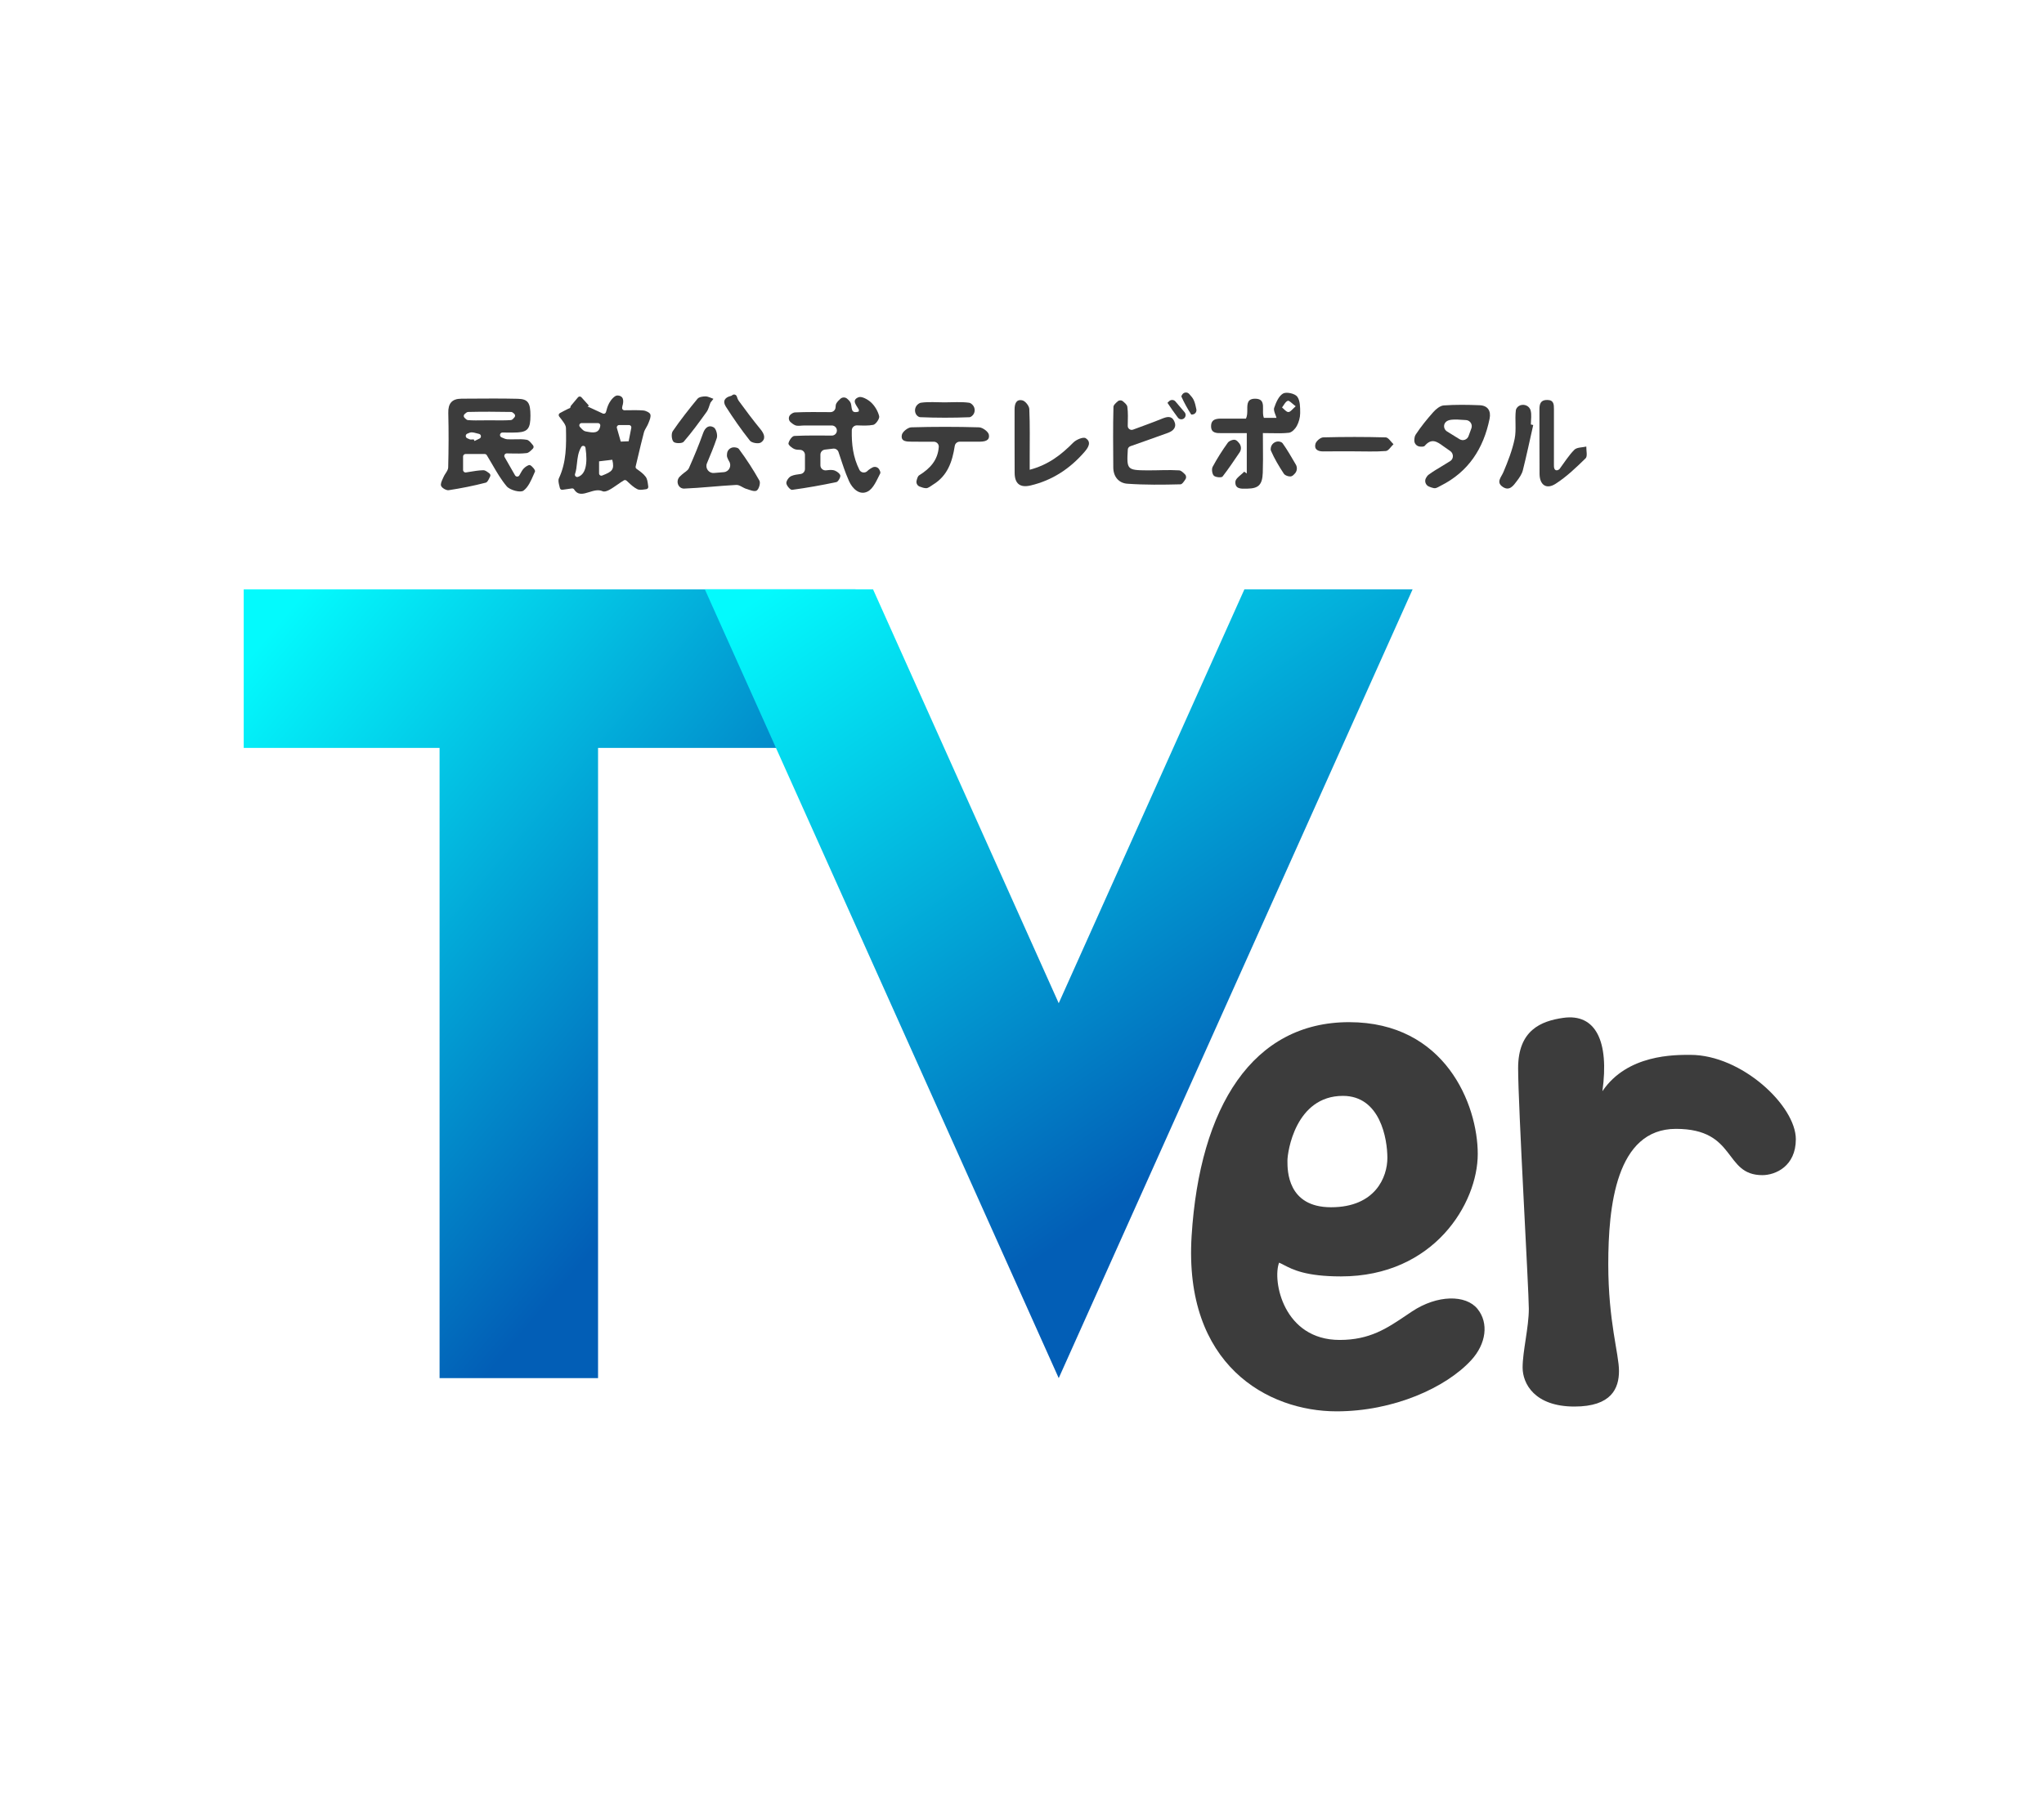 <?xml version="1.0" encoding="utf-8"?>
<svg xmlns="http://www.w3.org/2000/svg" width="370" height="326" viewBox="0 0 370 326" fill="none">
<path d="M154.864 106.693H44.119V135.397H79.57V249.488H108.258V135.397H154.864V106.693Z" fill="url(#paint0_linear_2014_41024)"/>
<path fill-rule="evenodd" clip-rule="evenodd" d="M255.58 237.433C260.193 234.362 265.348 234.369 267.446 236.947C269.544 239.525 269.009 243.296 266.332 246.22C261.766 251.205 252.278 255.502 241.941 255.502C229.501 255.502 214.234 247.133 215.704 223.723C217.174 200.314 226.787 185.047 244.203 185.047C261.618 185.047 267.499 199.975 267.499 208.909C267.499 217.843 259.583 231.074 242.733 231.074C236.383 231.074 233.979 229.825 232.432 229.02C232.105 228.85 231.816 228.7 231.537 228.586C230.291 231.875 232.324 242.576 242.507 242.576C247.951 242.576 251.053 240.484 254.577 238.107C254.907 237.884 255.24 237.659 255.58 237.433ZM243.091 198.392C234.484 198.392 233.049 208.593 233.049 210.107C233.049 210.135 233.049 210.163 233.049 210.194C233.046 211.868 233.035 218.555 240.939 218.555C248.989 218.555 251.14 213.056 251.14 209.629C251.14 206.202 249.865 198.392 243.091 198.392Z" fill="#3C3C3C"/>
<path d="M282.948 184.272C288.875 183.417 291.314 188.544 290.063 197.548C294.565 190.858 303.156 190.967 305.988 190.967C315.261 190.967 325.078 200.174 325.078 206.239C325.078 211.134 321.389 212.742 319.013 212.742C311.948 212.742 314.449 204.364 303.381 204.364C292.502 204.364 291.126 218.494 291.126 228.874C291.126 239.253 293.064 245.068 293.064 248.194C293.064 251.321 291.725 254.634 284.999 254.634C277.808 254.634 275.62 250.508 275.62 247.569C275.62 244.63 276.745 240.316 276.745 236.939C276.745 233.563 274.807 200.236 274.807 193.358C274.807 186.48 278.984 184.844 282.948 184.272Z" fill="#3C3C3C"/>
<path d="M225.258 106.693L191.647 181.616L158.036 106.693H127.588L191.647 249.488L255.706 106.693H225.258Z" fill="url(#paint1_linear_2014_41024)"/>
<path d="M287.15 80.844C287.127 81.572 287.4 82.601 287.023 82.97C285.319 84.633 283.566 86.322 281.571 87.594C279.904 88.657 278.703 87.777 278.685 85.785C278.647 81.888 278.685 77.992 278.666 74.095C278.662 73.095 278.897 72.391 280.091 72.406C281.273 72.42 281.291 73.222 281.291 74.069C281.288 77.447 281.288 80.826 281.288 84.204C281.235 85.364 281.933 85.252 282.294 84.916C283.178 83.734 283.958 82.452 284.991 81.419C285.445 80.964 286.415 81.02 287.15 80.844Z" fill="#3C3C3C"/>
<path d="M277.116 76.847C277.258 76.881 277.4 76.91 277.541 76.944C276.922 79.681 276.344 82.43 275.658 85.152C275.483 85.841 275.028 86.494 274.584 87.076C273.961 87.904 273.253 88.966 272.033 88.15C270.766 87.296 271.739 86.427 272.145 85.465C272.966 83.515 273.753 81.508 274.178 79.446C274.517 77.779 274.189 75.986 274.394 74.278C274.409 74.158 274.457 74.039 274.528 73.924C275.065 73.058 276.367 73.085 276.911 73.946C276.974 74.05 277.027 74.158 277.06 74.27C277.291 75.068 277.116 75.982 277.116 76.847Z" fill="#3C3C3C"/>
<path d="M252.245 80.416C251.783 80.849 251.35 81.613 250.858 81.65C248.952 81.796 247.028 81.71 245.111 81.71C243.258 81.71 241.401 81.692 239.548 81.721C238.567 81.736 237.851 81.356 238.119 80.353C238.25 79.853 239.029 79.189 239.529 79.178C243.299 79.081 247.073 79.078 250.843 79.182C251.32 79.197 251.779 79.987 252.245 80.416Z" fill="#3C3C3C"/>
<path d="M234.569 84.107C234.86 84.607 234.808 85.241 234.435 85.681C234.219 85.938 234.01 86.14 233.764 86.222C233.387 86.345 232.623 86.095 232.403 85.763C231.526 84.432 230.695 83.048 230.065 81.59C229.99 81.411 230.005 81.191 230.061 80.956C230.255 80.166 231.135 79.696 231.881 80.028C232.007 80.087 232.112 80.158 232.183 80.259C233.037 81.448 233.764 82.735 234.569 84.107Z" fill="#3C3C3C"/>
<path d="M224.335 80.267C224.705 80.737 224.731 81.39 224.399 81.886C223.355 83.422 222.385 84.884 221.307 86.267C221.117 86.51 220.04 86.42 219.73 86.118C219.413 85.812 219.294 84.921 219.51 84.515C220.316 83.001 221.252 81.543 222.251 80.148C222.497 79.801 223.254 79.514 223.627 79.644C223.888 79.734 224.101 79.969 224.335 80.267Z" fill="#3C3C3C"/>
<path d="M216.562 74.099C216.648 74.513 216.387 74.923 215.973 75.016C215.794 75.057 215.656 75.072 215.619 75.02C214.962 73.998 214.362 72.928 213.866 71.82C213.821 71.727 213.9 71.582 214.034 71.391C214.325 70.978 214.921 70.94 215.257 71.313C215.611 71.701 215.906 72.037 216.089 72.428C216.324 72.947 216.443 73.525 216.562 74.099Z" fill="#3C3C3C"/>
<path d="M214.498 85.867C214.74 86.105 214.777 86.486 214.583 86.769C214.289 87.209 213.994 87.671 213.688 87.679C210.481 87.761 207.263 87.798 204.067 87.571C202.535 87.463 201.535 86.318 201.524 84.629C201.502 80.974 201.457 77.32 201.554 73.665C201.561 73.322 201.949 72.987 202.33 72.655C202.598 72.42 202.993 72.416 203.262 72.643C203.639 72.964 204.019 73.281 204.067 73.643C204.217 74.706 204.168 75.794 204.142 77.096C204.131 77.596 204.63 77.95 205.1 77.778C206.939 77.1 208.635 76.492 210.306 75.813C211.194 75.455 212.044 75.198 212.54 76.208C213.066 77.282 212.443 77.987 211.443 78.353C209.191 79.173 206.931 79.964 204.623 80.78C204.369 80.87 204.172 81.094 204.153 81.362C204.153 81.366 204.153 81.366 204.153 81.369C203.933 85.02 204.019 85.128 207.681 85.151C209.601 85.166 211.529 85.031 213.438 85.151C213.804 85.173 214.151 85.524 214.498 85.867Z" fill="#3C3C3C"/>
<path d="M214.429 74.624C214.556 74.774 214.616 74.953 214.616 75.132C214.616 75.363 214.519 75.59 214.325 75.743C213.978 76.019 213.471 75.948 213.21 75.594C212.568 74.725 211.931 73.853 211.345 72.946C211.327 72.916 211.476 72.771 211.67 72.6C211.994 72.312 212.494 72.35 212.777 72.682C213.299 73.297 213.836 73.927 214.429 74.624Z" fill="#3C3C3C"/>
<path d="M196.518 79.323C197.659 80.039 196.958 81.072 196.298 81.829C193.677 84.853 190.47 86.968 186.543 87.889C184.652 88.332 183.687 87.572 183.668 85.625C183.638 81.788 183.668 77.947 183.657 74.11C183.657 73.121 183.948 72.219 185.07 72.48C185.6 72.6 186.301 73.483 186.323 74.05C186.454 76.955 186.39 79.867 186.394 82.776C186.394 83.444 186.394 84.111 186.394 85.043C189.799 84.145 192.129 82.302 194.292 80.114C194.814 79.584 196.089 79.055 196.518 79.323Z" fill="#3C3C3C"/>
<path d="M179.001 78.686C179.217 79.842 178.147 79.957 177.233 79.961C176.07 79.965 174.906 79.961 173.724 79.961C173.277 79.961 172.896 80.289 172.829 80.729C172.382 83.612 171.516 86.136 168.91 87.725C168.492 87.979 168.037 88.4 167.616 88.381C167.232 88.363 166.851 88.232 166.475 88.087C166.05 87.923 165.811 87.471 165.915 87.031C166.02 86.603 166.135 86.2 166.4 86.036C168.358 84.82 169.764 83.31 169.935 80.908C169.935 80.908 169.935 80.905 169.935 80.901C169.969 80.39 169.54 79.965 169.025 79.965C167.672 79.969 166.344 79.976 165.017 79.957C164.144 79.946 163.007 79.969 163.253 78.723C163.361 78.16 164.342 77.381 164.946 77.362C169.04 77.243 173.139 77.243 177.233 77.362C177.863 77.381 178.896 78.134 179.001 78.686Z" fill="#3C3C3C"/>
<path d="M176.02 73.263C176.61 73.841 176.569 74.822 175.916 75.332C175.767 75.452 175.618 75.53 175.465 75.534C172.5 75.649 169.528 75.649 166.567 75.526C166.455 75.519 166.347 75.478 166.239 75.415C165.426 74.915 165.441 73.718 166.206 73.144C166.37 73.02 166.538 72.931 166.717 72.905C168.111 72.707 169.551 72.841 170.975 72.841C172.459 72.841 173.962 72.711 175.416 72.909C175.629 72.938 175.827 73.076 176.02 73.263Z" fill="#3C3C3C"/>
<path d="M159.155 84.988C159.311 85.275 159.423 85.54 159.337 85.7C158.718 86.897 158.111 88.453 157.048 88.989C155.582 89.731 154.292 88.445 153.688 87.099C153.498 86.677 153.323 86.252 153.158 85.823C152.659 84.529 152.245 83.191 151.782 81.83C151.644 81.423 151.242 81.17 150.813 81.218C150.369 81.274 149.862 81.334 149.314 81.397C148.855 81.453 148.508 81.845 148.508 82.307V84.239C148.508 84.794 148.997 85.216 149.545 85.145C149.989 85.085 150.406 85.048 150.809 85.111C151.268 85.182 151.846 85.547 152.062 85.947C152.077 85.973 152.088 85.999 152.099 86.025C152.219 86.316 151.738 87.203 151.41 87.274C148.754 87.837 146.073 88.314 143.385 88.68C143.071 88.725 142.389 87.934 142.344 87.487C142.303 87.069 142.792 86.375 143.217 86.189C143.72 85.962 144.295 85.891 144.917 85.812C145.372 85.753 145.712 85.365 145.712 84.906V82.348C145.712 81.845 145.309 81.434 144.805 81.434C144.466 81.434 144.142 81.416 143.851 81.308C143.385 81.136 142.672 80.547 142.725 80.267C142.822 79.749 143.381 78.94 143.784 78.921C146.017 78.809 148.258 78.846 150.574 78.854C150.578 78.854 150.578 78.854 150.582 78.854C151.081 78.854 151.492 78.444 151.492 77.94C151.492 77.437 151.078 77.027 150.574 77.027C148.892 77.027 147.233 77.03 145.57 77.027C145.01 77.027 144.38 77.187 143.914 76.974C143.62 76.844 143.355 76.639 143.101 76.415C142.672 76.035 142.698 75.352 143.157 75.005C143.403 74.815 143.649 74.674 143.903 74.662C146.021 74.562 148.15 74.599 150.336 74.61C150.828 74.61 151.234 74.219 151.253 73.726C151.26 73.451 151.29 73.208 151.406 73.014C151.589 72.708 151.853 72.447 152.129 72.194C152.476 71.877 153.009 71.873 153.36 72.19C153.662 72.455 153.934 72.731 154.027 73.059C154.259 73.879 153.971 74.938 155.426 74.513C155.441 74.401 155.504 74.263 155.463 74.174C155.09 73.398 154.042 72.466 155.407 71.914C155.97 71.687 157.111 72.313 157.693 72.865C158.375 73.51 158.927 74.446 159.147 75.349C159.252 75.785 158.539 76.825 158.07 76.915C157.145 77.094 156.179 77.042 155.131 77.008C154.624 76.993 154.195 77.4 154.188 77.907C154.143 80.435 154.419 82.766 155.564 85.052C155.851 85.622 156.634 85.708 157.055 85.231C157.1 85.182 157.145 85.141 157.193 85.1C157.413 84.925 157.652 84.779 157.902 84.641C158.346 84.395 158.909 84.544 159.155 84.988Z" fill="#3C3C3C"/>
<path d="M137.683 77.734C138.376 78.584 138.682 79.479 137.735 80.109C137.31 80.393 136.079 80.191 135.755 79.781C134.188 77.808 132.742 75.728 131.384 73.602C130.739 72.588 131.254 71.924 132.294 71.681C132.38 71.663 132.462 71.622 132.529 71.562L132.537 71.555C132.816 71.301 133.264 71.424 133.379 71.786C133.469 72.077 133.577 72.356 133.745 72.591C135.013 74.337 136.314 76.063 137.683 77.734Z" fill="#3C3C3C"/>
<path d="M137.473 87.02C137.704 87.43 137.38 88.557 136.973 88.81C136.567 89.064 135.72 88.695 135.094 88.501C134.471 88.311 133.871 87.759 133.282 87.788C130.134 87.956 126.994 88.322 123.843 88.452C123.787 88.452 123.732 88.452 123.679 88.445C122.658 88.314 122.311 86.983 123.057 86.278C123.198 86.144 123.34 86.013 123.482 85.883C123.892 85.503 124.5 85.219 124.705 84.753C125.633 82.665 126.513 80.554 127.278 78.402C127.654 77.343 128.356 76.881 129.198 77.37C129.635 77.619 129.937 78.76 129.75 79.316C129.239 80.838 128.62 82.325 127.971 83.869C127.602 84.746 128.296 85.704 129.243 85.626C129.832 85.577 130.421 85.525 131.029 85.476C131.973 85.398 132.487 84.354 131.999 83.541C131.857 83.302 131.734 83.064 131.648 82.814C131.566 82.579 131.574 82.314 131.618 82.038C131.715 81.367 132.346 80.908 133.017 80.987C133.338 81.024 133.613 81.099 133.748 81.278C135.109 83.105 136.358 85.033 137.473 87.02Z" fill="#3C3C3C"/>
<path d="M129.143 72.201C128.964 72.428 128.788 72.656 128.613 72.883C128.382 73.446 128.255 74.088 127.908 74.569C126.577 76.415 125.238 78.268 123.747 79.983C123.467 80.311 122.199 80.297 121.912 79.972C121.562 79.581 121.48 78.496 121.782 78.052C123.169 76.027 124.698 74.091 126.26 72.193C126.532 71.865 127.219 71.757 127.711 71.761C128.188 71.765 128.665 72.044 129.143 72.201Z" fill="#3C3C3C"/>
<path fill-rule="evenodd" clip-rule="evenodd" d="M103.524 88.422L101.829 88.665C101.594 88.699 101.396 88.56 101.348 88.35C101.323 88.237 101.294 88.122 101.265 88.008L101.265 88.008C101.132 87.481 101 86.954 101.178 86.573C102.547 83.649 102.517 80.57 102.448 77.474C102.441 77.159 102.26 76.818 102.078 76.544C101.829 76.171 101.551 75.817 101.273 75.463L101.273 75.463L101.273 75.463L101.222 75.399C101.064 75.197 101.127 74.903 101.353 74.782L101.437 74.737C101.907 74.486 102.376 74.235 102.855 74.004C102.898 73.984 102.942 73.968 102.986 73.951C103.134 73.897 103.269 73.847 103.271 73.658C103.273 73.575 103.312 73.497 103.365 73.434L104.626 71.93C104.787 71.738 105.08 71.733 105.247 71.919L106.614 73.44L106.485 73.511L106.355 73.582L109.12 74.863C109.353 74.971 109.631 74.843 109.694 74.593C109.81 74.136 109.976 73.514 110.275 72.964C110.589 72.383 111.264 71.581 111.756 71.596C112.93 71.632 112.949 72.594 112.658 73.536C112.632 73.621 112.621 73.71 112.611 73.826C112.591 74.067 112.783 74.276 113.025 74.274C113.251 74.272 113.476 74.269 113.701 74.266C114.631 74.253 115.545 74.24 116.452 74.31C116.917 74.347 117.638 74.694 117.73 75.037C117.841 75.448 117.631 75.968 117.44 76.442C117.409 76.52 117.378 76.597 117.349 76.671C117.255 76.914 117.122 77.144 116.99 77.374C116.818 77.671 116.647 77.967 116.562 78.287C116.182 79.723 115.84 81.169 115.469 82.743L115.469 82.743L115.469 82.744C115.339 83.293 115.206 83.857 115.066 84.442C115.028 84.604 115.087 84.774 115.221 84.872C115.288 84.921 115.36 84.972 115.436 85.026C115.894 85.352 116.482 85.77 116.885 86.323C117.168 86.713 117.238 87.257 117.308 87.802C117.321 87.899 117.333 87.997 117.347 88.093C117.38 88.32 117.222 88.527 116.995 88.558C116.915 88.569 116.834 88.581 116.754 88.592L116.754 88.592L116.754 88.592L116.754 88.592C116.249 88.667 115.744 88.741 115.365 88.557C114.75 88.256 114.225 87.769 113.743 87.321L113.743 87.321L113.743 87.321L113.743 87.321C113.629 87.216 113.518 87.112 113.409 87.014C113.276 86.895 113.08 86.871 112.927 86.963C112.552 87.189 112.156 87.464 111.762 87.738C110.706 88.472 109.666 89.196 109.075 88.928C108.298 88.577 107.459 88.839 106.658 89.089C105.608 89.417 104.624 89.725 103.929 88.606C103.845 88.471 103.682 88.4 103.524 88.422ZM110.836 83.232L109.639 83.374L108.443 83.516V85.706C108.443 85.995 108.736 86.194 109.005 86.089C110.817 85.381 111.264 85.036 110.836 83.232ZM105.986 81.064C106.429 84.112 105.951 85.907 104.611 86.334C104.284 86.438 103.98 86.128 104.092 85.804C104.3 85.2 104.369 84.551 104.44 83.885C104.544 82.9 104.652 81.878 105.224 80.914C105.42 80.582 105.93 80.683 105.986 81.064ZM112.371 79.944L113.798 79.885L114.05 78.603L114.277 77.446C114.327 77.192 114.133 76.952 113.874 76.952H112.062C111.789 76.952 111.592 77.216 111.667 77.479L112.104 79.01L112.371 79.944ZM105.275 76.596H108.256C108.509 76.596 108.7 76.824 108.663 77.075C108.441 78.567 107.253 78.337 106.193 78.133C106.122 78.119 106.052 78.106 105.983 78.093C105.666 78.033 105.392 77.738 105.119 77.442C105.072 77.391 105.025 77.341 104.978 77.291C104.844 77.15 104.825 76.936 104.935 76.775C105.012 76.663 105.139 76.596 105.275 76.596Z" fill="#3C3C3C"/>
<path fill-rule="evenodd" clip-rule="evenodd" d="M95.952 84.209C95.705 84.095 95.093 84.502 94.8 84.819C94.548 85.09 94.364 85.424 94.104 85.894L94.02 86.045C93.85 86.352 93.408 86.354 93.233 86.05L92.127 84.121L91.346 82.757C91.172 82.454 91.396 82.076 91.745 82.081C91.996 82.085 92.238 82.089 92.472 82.094L92.472 82.094C93.54 82.115 94.445 82.133 95.334 82.023C95.689 81.979 96.011 81.662 96.333 81.344C96.372 81.306 96.412 81.267 96.451 81.229C96.622 81.063 96.637 80.797 96.484 80.614C96.439 80.559 96.393 80.503 96.347 80.447C96.036 80.065 95.725 79.683 95.356 79.616C94.671 79.492 93.962 79.51 93.251 79.527H93.251C92.778 79.539 92.303 79.551 91.834 79.52C91.506 79.499 91.186 79.355 90.866 79.21L90.777 79.17C90.577 79.08 90.467 78.861 90.521 78.648L90.523 78.64C90.574 78.439 90.756 78.296 90.964 78.299C91.166 78.3 91.368 78.304 91.57 78.307L91.571 78.307C92.287 78.318 93.004 78.33 93.718 78.285C95.559 78.169 96.02 77.525 96.02 75.241C96.019 72.93 95.587 72.239 93.735 72.194C90.831 72.125 87.923 72.146 85.017 72.166C84.512 72.17 84.008 72.174 83.503 72.177C81.817 72.188 81.103 73.035 81.148 74.766C81.232 78.05 81.215 81.34 81.132 84.625C81.123 84.986 80.897 85.335 80.666 85.691C80.527 85.906 80.386 86.123 80.292 86.346C80.25 86.445 80.202 86.549 80.153 86.654C79.945 87.107 79.717 87.601 79.842 87.947C79.986 88.343 80.787 88.808 81.222 88.742C83.476 88.395 85.723 87.953 87.929 87.379C88.22 87.304 88.422 86.884 88.623 86.464L88.623 86.464C88.656 86.395 88.689 86.326 88.723 86.258C88.82 86.062 88.757 85.826 88.581 85.696C88.541 85.667 88.502 85.638 88.463 85.608C88.135 85.363 87.807 85.118 87.486 85.126C86.63 85.149 85.777 85.291 84.902 85.437C84.718 85.467 84.534 85.498 84.348 85.528C84.074 85.572 83.825 85.361 83.825 85.083V82.642C83.825 82.393 84.026 82.191 84.275 82.191H87.734C87.891 82.191 88.039 82.275 88.121 82.409C88.469 82.98 88.794 83.538 89.11 84.081L89.11 84.081C89.956 85.534 90.737 86.875 91.725 88.041C92.309 88.731 94.204 89.236 94.76 88.823C95.616 88.187 96.118 87.031 96.593 85.936C96.677 85.743 96.76 85.551 96.844 85.364C96.948 85.136 96.363 84.401 95.952 84.209ZM85.894 79.834L85.754 79.544C85.677 79.544 85.597 79.551 85.518 79.557C85.343 79.572 85.167 79.586 85.018 79.53C84.865 79.473 84.716 79.406 84.569 79.335C84.222 79.167 84.226 78.671 84.577 78.514C84.735 78.443 84.894 78.378 85.056 78.322C85.277 78.246 85.556 78.262 85.791 78.316C86.103 78.389 86.414 78.469 86.724 78.552C87.127 78.66 87.178 79.211 86.803 79.393C86.499 79.54 86.197 79.687 85.894 79.834ZM84.073 75.621C84.28 75.835 84.488 76.039 84.71 76.056C85.627 76.126 86.551 76.112 87.475 76.098C87.789 76.094 88.103 76.089 88.416 76.088C88.782 76.088 89.148 76.092 89.514 76.096C90.509 76.106 91.504 76.117 92.493 76.048C92.718 76.032 92.925 75.788 93.133 75.542C93.288 75.358 93.272 75.084 93.095 74.92C92.908 74.745 92.72 74.582 92.529 74.579C89.934 74.526 87.336 74.519 84.741 74.578C84.52 74.583 84.304 74.776 84.088 74.979C83.904 75.151 83.898 75.441 84.073 75.621Z" fill="#3C3C3C"/>
<path fill-rule="evenodd" clip-rule="evenodd" d="M228.616 80.754C228.61 79.994 228.604 79.213 228.604 78.403C229.122 78.403 229.617 78.412 230.094 78.421C231.242 78.443 232.287 78.463 233.317 78.345C233.844 78.284 234.459 77.648 234.742 77.119C235.111 76.43 235.351 75.586 235.353 74.808C235.353 74.787 235.353 74.766 235.353 74.745C235.356 73.731 235.36 72.514 234.818 71.8C234.391 71.238 232.847 70.9 232.253 71.244C231.467 71.701 230.978 72.87 230.649 73.831C230.529 74.183 230.702 74.635 230.87 75.076C230.946 75.273 231.02 75.467 231.067 75.65H228.784C228.609 75.213 228.619 74.682 228.63 74.169C228.65 73.173 228.669 72.242 227.324 72.185C225.78 72.12 225.78 73.089 225.781 74.14C225.781 74.716 225.781 75.317 225.527 75.786C225.139 75.786 224.742 75.787 224.339 75.788C223.377 75.79 222.381 75.792 221.385 75.783C220.346 75.773 219.224 75.776 219.227 77.169C219.229 78.423 220.214 78.417 221.117 78.412C221.173 78.412 221.228 78.411 221.284 78.411C222.258 78.411 223.232 78.411 224.211 78.411C224.702 78.411 225.195 78.411 225.689 78.411V85.716C225.612 85.662 225.534 85.608 225.457 85.554C225.38 85.499 225.302 85.445 225.225 85.391C225.049 85.579 224.832 85.765 224.614 85.951C224.135 86.361 223.655 86.77 223.627 87.209C223.541 88.524 224.642 88.493 225.584 88.468C225.66 88.466 225.736 88.463 225.81 88.462C227.815 88.426 228.506 87.769 228.585 85.58C228.642 84.007 228.63 82.43 228.616 80.754ZM233.936 73.053C234.122 73.212 234.326 73.387 234.546 73.545C234.353 73.708 234.184 73.879 234.031 74.034C233.722 74.345 233.475 74.594 233.225 74.598C232.96 74.602 232.692 74.342 232.424 74.082C232.306 73.968 232.189 73.854 232.072 73.763C232.172 73.636 232.266 73.493 232.36 73.349C232.581 73.009 232.803 72.669 233.108 72.56C233.286 72.496 233.574 72.743 233.936 73.053Z" fill="#3C3C3C"/>
<path fill-rule="evenodd" clip-rule="evenodd" d="M262.508 81.646C263.142 82.078 263.176 83.038 262.535 83.46C262.531 83.463 262.528 83.465 262.524 83.467C262.033 83.784 261.53 84.084 261.028 84.384C260.204 84.875 259.381 85.367 258.612 85.933C258.407 86.084 258.253 86.304 258.119 86.551C257.811 87.12 258.07 87.838 258.667 88.086C258.969 88.212 259.275 88.321 259.589 88.38C259.874 88.434 260.218 88.247 260.54 88.071C260.624 88.025 260.705 87.981 260.784 87.941C265.821 85.419 268.549 81.197 269.642 75.804C269.927 74.398 269.335 73.424 267.854 73.362C265.687 73.271 263.507 73.242 261.348 73.395C260.681 73.443 259.938 74.059 259.448 74.609C258.301 75.896 257.204 77.248 256.259 78.686C256.079 78.961 256.032 79.323 256.017 79.707C255.993 80.291 256.439 80.793 257.021 80.845C257.415 80.88 257.763 80.877 257.911 80.703C259.143 79.253 260.149 79.958 261.248 80.764C261.649 81.058 262.058 81.34 262.508 81.646ZM265.993 78.509C265.94 78.655 265.886 78.802 265.832 78.949C265.591 79.608 264.806 79.88 264.209 79.511L261.935 78.106C261.363 77.752 261.217 76.959 261.664 76.456C262.151 75.908 263.005 75.868 265.39 76.049C266.122 76.104 266.602 76.844 266.35 77.534C266.231 77.859 266.112 78.183 265.993 78.509Z" fill="#3C3C3C"/>
<defs>
<linearGradient id="paint0_linear_2014_41024" x1="23.299" y1="144.758" x2="112.531" y2="220.154" gradientUnits="userSpaceOnUse">
<stop stop-color="#03FAFD"/>
<stop offset="1" stop-color="#025EB6"/>
</linearGradient>
<linearGradient id="paint1_linear_2014_41024" x1="121.558" y1="118.984" x2="193.779" y2="223.943" gradientUnits="userSpaceOnUse">
<stop stop-color="#03FAFD"/>
<stop offset="1" stop-color="#025EB6"/>
</linearGradient>
</defs>
</svg>